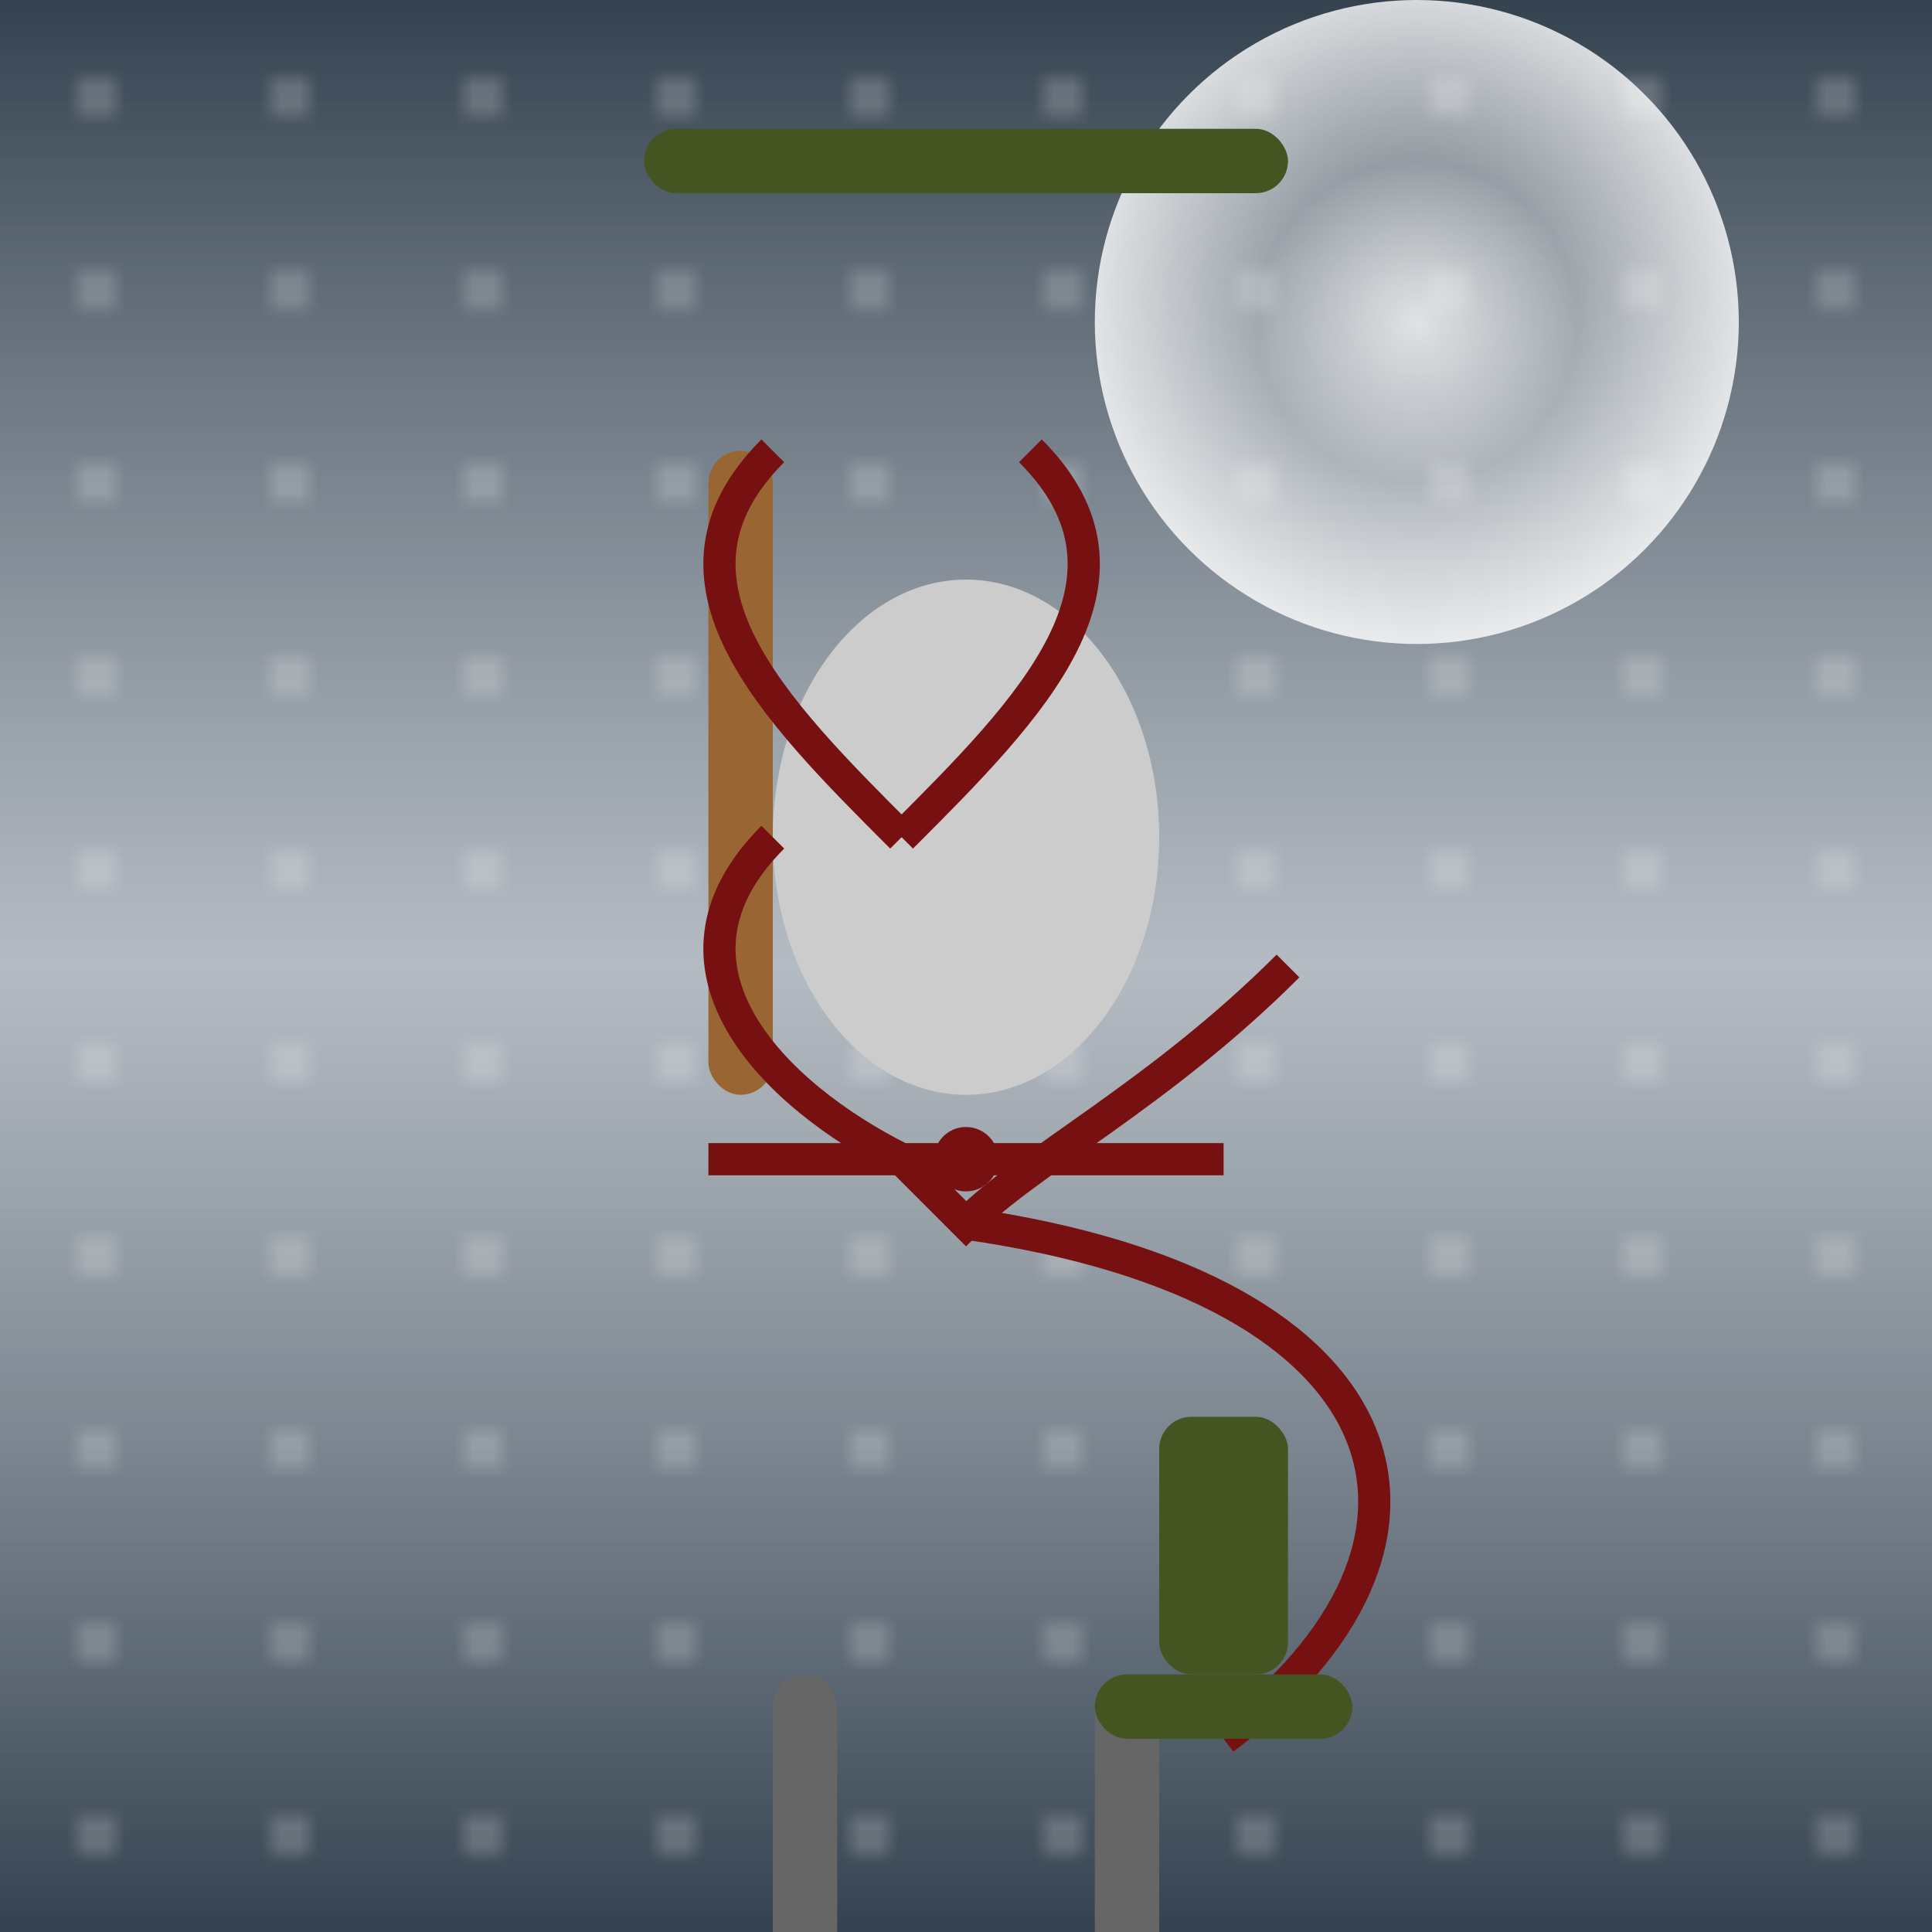 <svg xmlns="http://www.w3.org/2000/svg" viewBox="0 0 300 300">
  <defs>
    <linearGradient id="skyGrad" x1="0%" y1="0%" x2="0%" y2="100%">
      <stop offset="0%" stop-color="#012" stop-opacity="0.8"/>
      <stop offset="50%" stop-color="#456" stop-opacity="0.4"/>
      <stop offset="100%" stop-color="#012" stop-opacity="0.8"/>
    </linearGradient>
    <radialGradient id="moonGrad" cx="50%" cy="50%" r="50%" fx="50%" fy="50%">
      <stop offset="0%" stop-color="#fff" stop-opacity="0.8"/>
      <stop offset="50%" stop-color="#fff" stop-opacity="0.4"/>
      <stop offset="100%" stop-color="#fff" stop-opacity="0.8"/>
    </radialGradient>
    <pattern id="stars" x="0%" y="0%" width="10%" height="10%" viewBox="0 0 10 10">
      <circle cx="5" cy="5" r="1" fill="#fff" opacity="0.5"/>
    </pattern>
  </defs>
  <rect x="0" y="0" width="300" height="300" fill="url(#skyGrad)"/>
  <rect x="0" y="0" width="300" height="300" fill="url(#stars)" opacity="0.5"/>
  <circle cx="220" cy="50" r="50" fill="url(#moonGrad)"/>
  <g transform="translate(150, 190)">
    <rect x="-40" y="-120" width="10" height="100" fill="#963" rx="5"/>
    <ellipse cx="0" cy="-60" rx="30" ry="40" fill="#ccc"/>
    <path d="M-30,-120 C-50,-100 -30,-80 -10,-60" stroke="#711" stroke-width="5" fill="none"/>
    <path d="M10,-120 C30,-100 10,-80 -10,-60" stroke="#711" stroke-width="5" fill="none"/>
    <path d="M-30,-60 C-50,-40 -30,-20 -10,-10 L 0,0 C10,-10 30,-20 50,-40" stroke="#711" stroke-width="5" fill="none"/>
    <path d="M-40,-10 L40,-10" stroke="#711" stroke-width="5" fill="none"/>
    <circle cx="0" cy="-10" r="5" fill="#711"/>
    <rect x="-50" y="-170" width="100" height="10" fill="#452" rx="5"/>
    <g transform="translate(0, 70)">
      <rect x="-30" y="0" width="10" height="80" fill="#666" rx="5"/>
      <rect x="20" y="0" width="10" height="80" fill="#666" rx="5"/>
      <rect x="-40" y="90" width="80" height="10" fill="#666" rx="5"/>
      <rect x="-20" y="100" width="40" height="10" fill="#666" rx="5"/>
      <ellipse cx="0" cy="110" rx="15" ry="20" fill="#666"/>
      <path d="M-30,100 C-20,90 -10,80 0,70" stroke="#666" stroke-width="5" fill="none"/>
      <path d="M30,100 C20,90 10,80 0,70" stroke="#666" stroke-width="5" fill="none"/>
      <path d="M-20,120 C-10,130 0,140 10,130" stroke="#666" stroke-width="5" fill="none"/>
    </g>
  </g>
  <path d="M190,270 C230,240 220,200 150,190" stroke="#711" stroke-width="5" fill="none"/>
  <rect x="170" y="260" width="40" height="10" fill="#452" rx="5"/>
  <rect x="180" y="220" width="20" height="40" fill="#452" rx="5"/>
</svg>